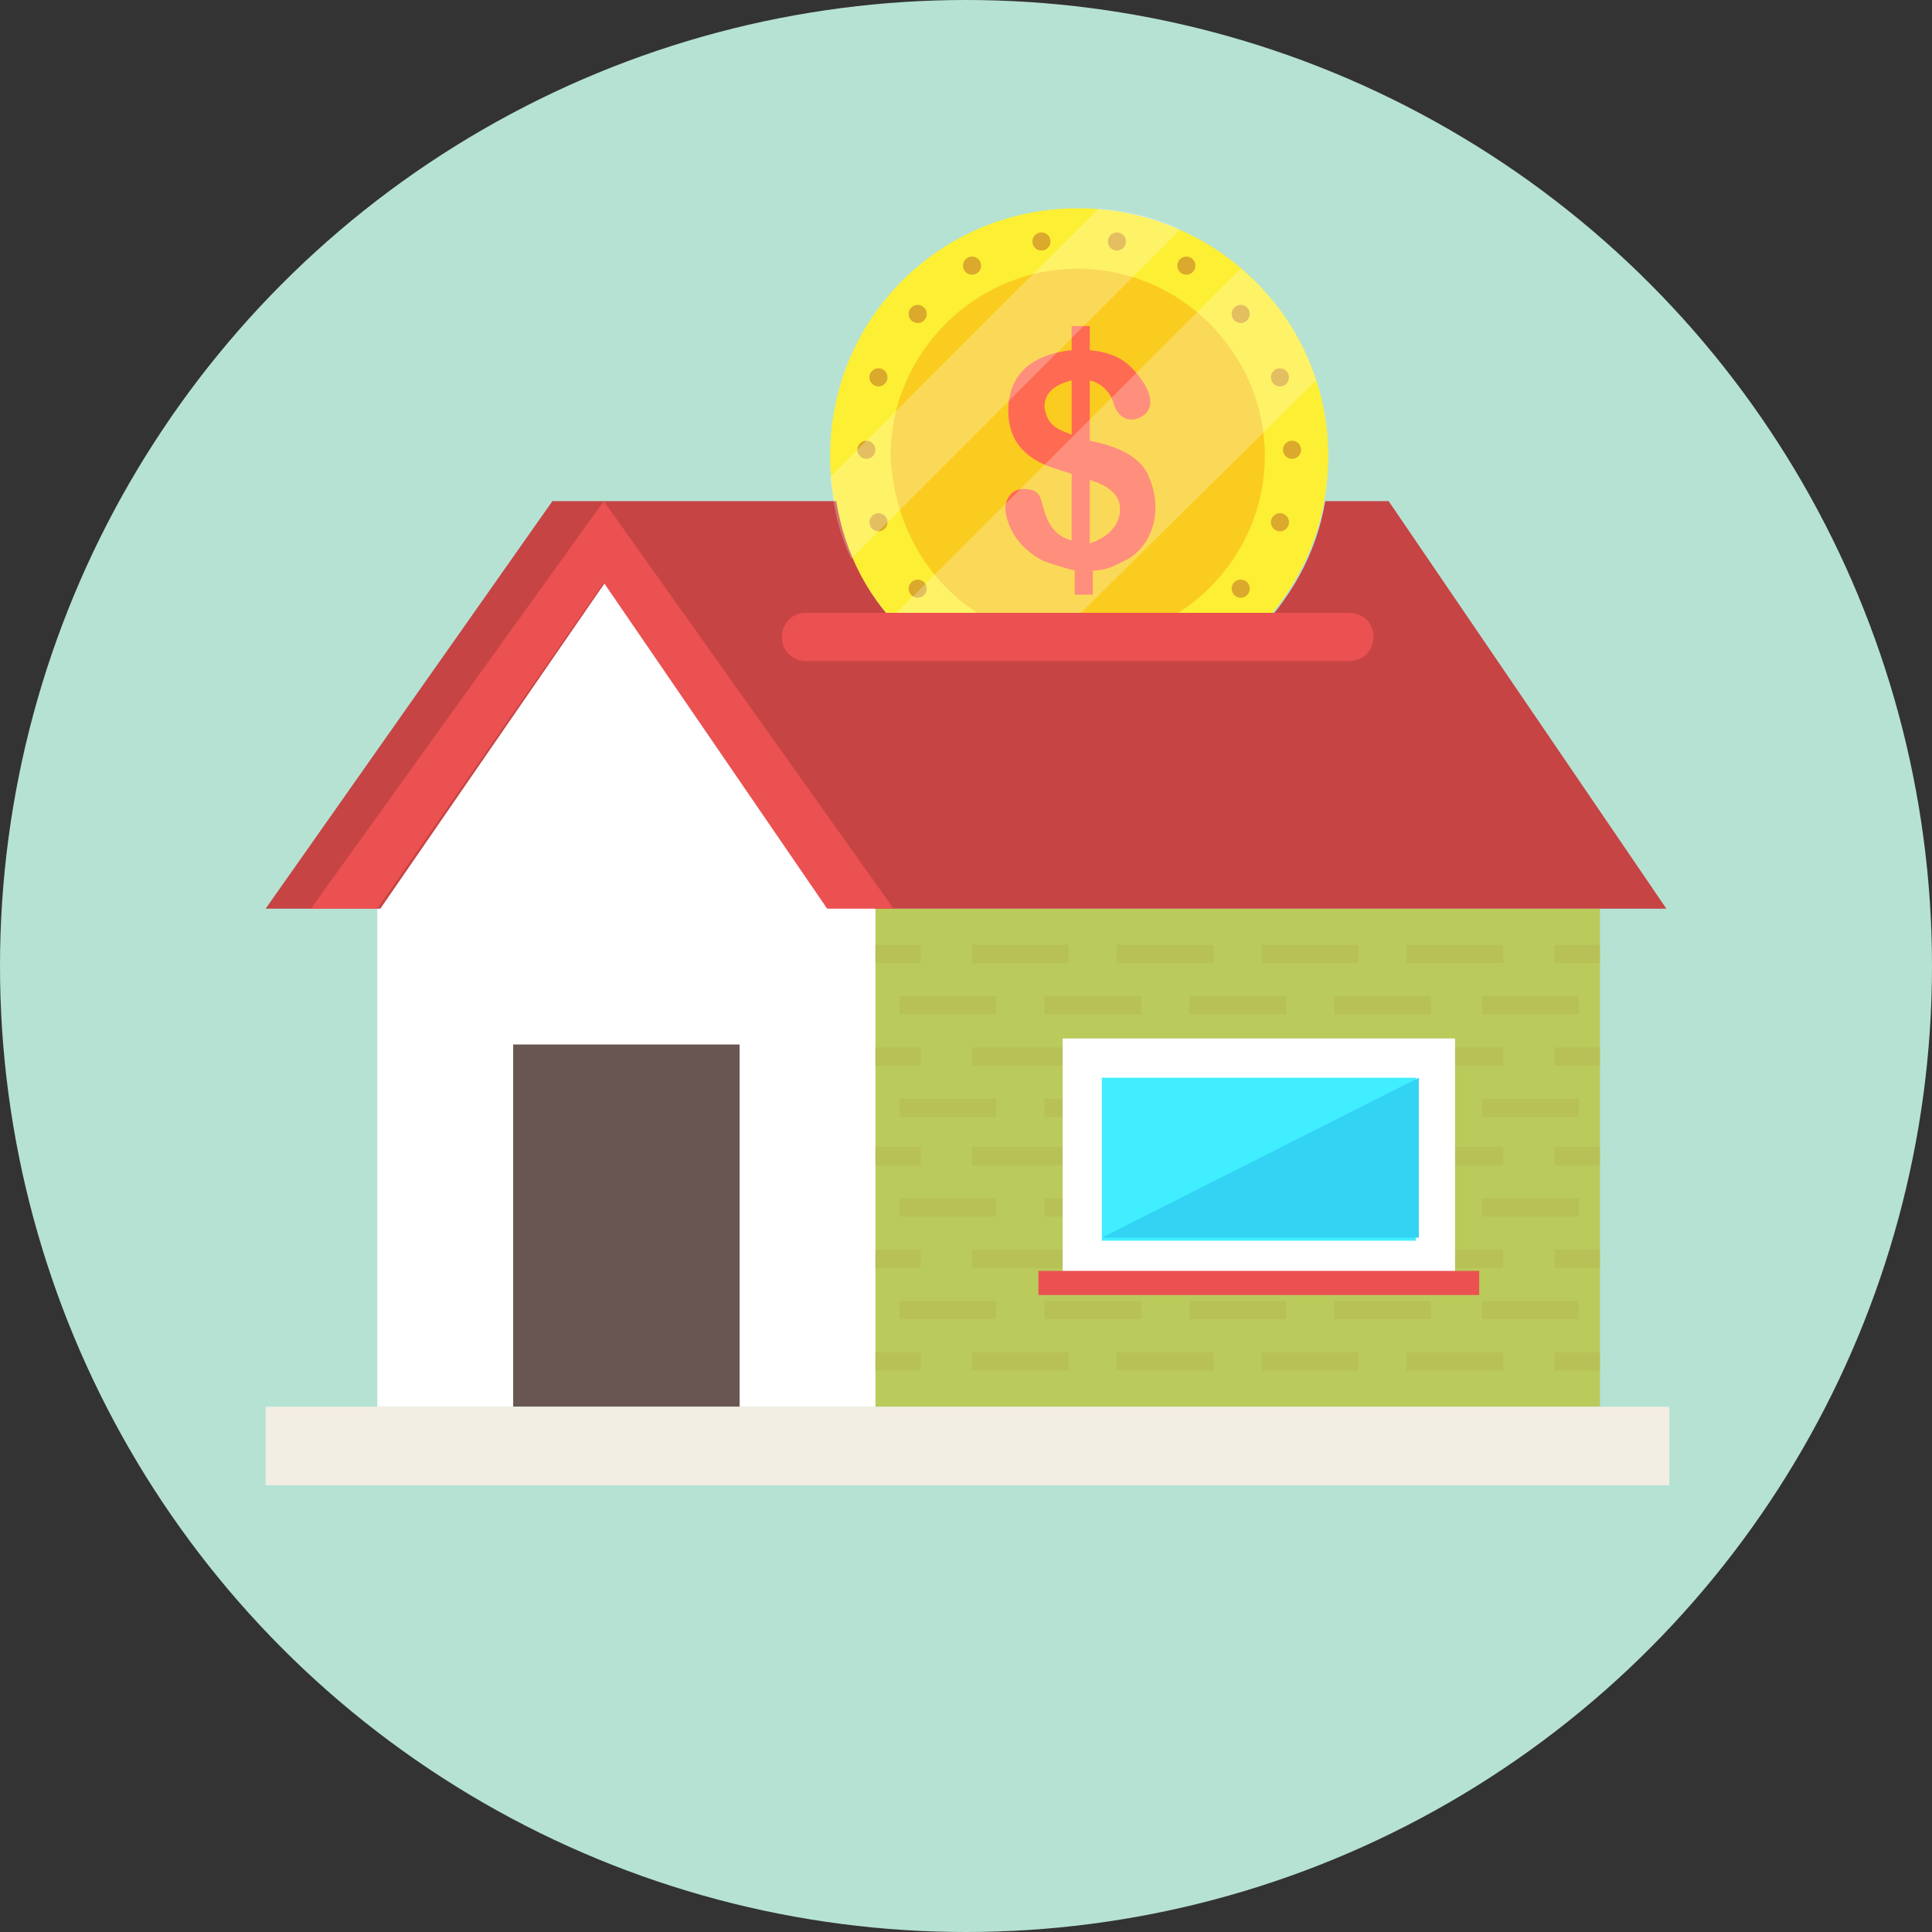 <svg id="Layer_1" style="enable-background:new 0 0 64 64;" version="1.1" viewBox="0 0 64 64" xml:space="preserve" xmlns="http://www.w3.org/2000/svg" xmlns:xlink="http://www.w3.org/1999/xlink"><rect x="0" y="0" width="64" height="64" fill="#333333" stroke="none"/><style type="text/css">
	.st0{fill:#62BEE7;}
	.st1{fill:#474E5E;}
	.st2{fill:#F3EEE4;}
	.st3{fill:#FFFFFF;}
	.st4{fill:#E8DCCA;}
	.st5{opacity:0.1;fill:#231F20;}
	.st6{fill:#506268;}
	.st7{fill:#EB5151;}
	.st8{fill:#C64444;}
	.st9{fill:#9CCB5B;}
	.st10{fill:#404A4C;}
	.st11{fill:#676767;}
	.st12{fill:#E0E1E5;}
	.st13{fill:#9D9EA0;}
	.st14{fill:#B3B4B7;}
	.st15{opacity:0.1;}
	.st16{fill:#231F20;}
	.st17{fill:#FACC20;}
	.st18{fill:#FDEF34;}
	.st19{fill:#F7A90B;}
	.st20{fill:#20B8EA;}
	.st21{fill:#00A8EA;}
	.st22{fill:#33D3F4;}
	.st23{opacity:0.25;fill:#FFFFFF;}
	.st24{fill:#CACBCE;}
	.st25{fill:#2E3545;}
	.st26{fill:#8DAF4A;}
	.st27{fill:#F9C2AF;}
	.st28{fill:#AFDDF4;}
	.st29{fill:#677177;}
	.st30{fill:#FFEDB3;}
	.st31{fill:#695652;}
	.st32{fill:#30A7BF;}
	.st33{fill:#4D5556;}
	.st34{opacity:0.35;}
	.st35{fill:#FFCB04;}
	.st36{fill:#99E9FA;}
	.st37{opacity:0.2;}
	.st38{opacity:3.000000e-02;}
	.st39{fill:#9ECA5B;}
	.st40{fill:#98BA56;}
	.st41{fill:#40EEFF;}
	.st42{fill:#FF6A52;}
	.st43{opacity:0.1;fill:#FFFFFF;}
	.st44{opacity:0.4;}
	.st45{fill:#57606D;}
	.st46{fill:#BACA5B;}
	.st47{opacity:0.25;}
	.st48{opacity:5.000000e-02;fill:#231F20;}
	.st49{opacity:0.2;fill:#FFFFFF;}
	.st50{opacity:0.3;}
	.st51{fill:#FFD82F;}
	.st52{fill:#F4C121;}
	.st53{fill:#EF9D0A;}
	.st54{fill:#F9E532;}
	.st55{fill:#F4C01E;}
	.st56{fill:#FFE14D;}
	.st57{fill:#B7C156;}
	.st58{fill:#DBA92C;}
	.st59{fill:#363D4D;}
	.st60{fill:#3F4656;}
	.st61{fill:#463E33;}
	.st62{fill:none;}
	.st63{opacity:4.000000e-02;}
	.st64{fill:#4DB6AC;}
	.st65{fill:#CADE49;}
	.st66{fill:#9FD343;}
	.st67{fill:#AAD643;}
	.st68{fill:#82C736;}
	.st69{opacity:0.3;fill:#FFFFFF;}
	.st70{fill:#FFD640;}
	.st71{opacity:0.5;}
	.st72{opacity:0.6;}
</style><g><circle cx="32" cy="32" r="32" fill="#b6e2d3" opacity="1" original-fill="#00a8ea"></circle><g><g><g><rect height="16.5" width="24" x="29" y="30.1" fill="#baca5b" opacity="1" original-fill="#baca5b"></rect></g></g><g><polygon points="29,30.1 20.8,18.2 12.5,30.1 12.5,46.6 29,46.6    " fill="#ffffff" opacity="1" original-fill="#ffffff"></polygon></g><g><rect height="12" width="7.5" x="17" y="34.6" fill="#695652" opacity="1" original-fill="#695652"></rect></g><g><path d="M44,15.1c0,2.4-1,4.5-2.6,6H30.1c-1.6-1.5-2.6-3.6-2.6-6c0-4.6,3.7-8.2,8.2-8.2C40.3,6.9,44,10.6,44,15.1z" fill="#fdef34" opacity="1" original-fill="#fdef34"></path></g><path d="M55.2,30.1L46,16.6h-2.1c-0.3,1.8-1.2,3.3-2.4,4.5H30.1c-1.3-1.2-2.1-2.7-2.4-4.5h-9.4L8.8,30.1h3.8v0    l8.2-11.9L29,30.1v0H55.2z" fill="#c64444" opacity="1" original-fill="#c64444"></path><polygon points="29.6,30.1 20,16.6 10.3,30.1 12.5,30.1 20,19.3 27.4,30.1   " fill="#eb5151" opacity="1" original-fill="#eb5151"></polygon><g><rect height="2.6" width="46.5" x="8.8" y="46.6" fill="#f3eee4" opacity="1" original-fill="#f3eee4"></rect></g><path d="M32.9,20.6h5.6c2-1,3.4-3.1,3.4-5.5c0-3.4-2.8-6.2-6.2-6.2c-3.4,0-6.2,2.8-6.2,6.2    C29.6,17.5,30.9,19.6,32.9,20.6z" fill="#facc20" opacity="1" original-fill="#facc20"></path><g><path d="M38.1,15.9c-0.1-0.3-0.4-1-2-1.3v-2c0.4,0.1,0.7,0.4,0.8,0.8c0.1,0.3,0.3,0.5,0.6,0.5     c0.2,0,1.2-0.3,0.1-1.6c-0.2-0.2-0.5-0.6-1.5-0.7v-0.8h-0.6v0.8c-1.9,0.2-2.1,1.4-2.1,2c0,1.7,1.6,1.9,2.1,2.1v2.2     c-0.8-0.2-0.9-1-1-1.3c-0.1-0.4-0.4-0.4-0.6-0.4c-0.5,0-0.6,0.5-0.6,0.6c0,0.2,0.1,1.2,1.3,1.8c0.3,0.1,0.6,0.2,1,0.3l0,0.8h0.6     v-0.8c0.5,0,0.8-0.2,1.2-0.4C38.2,18,38.5,16.9,38.1,15.9z M35.5,14.4c-0.5-0.2-0.8-0.3-0.9-0.9c0-0.3,0.1-0.7,0.9-0.9V14.4z      M36.1,18v-2.1c1,0.3,1,0.8,1,1C37.1,17.1,37,17.7,36.1,18z" fill="#ff6a52" opacity="1" original-fill="#ff6a52"></path></g><g><g><rect height="0.6" width="1.5" x="29" y="31.3" fill="#b7c156" opacity="1" original-fill="#b7c156"></rect><rect height="0.6" width="3.2" x="32.2" y="31.3" fill="#b7c156" opacity="1" original-fill="#b7c156"></rect><rect height="0.6" width="3.2" x="37" y="31.3" fill="#b7c156" opacity="1" original-fill="#b7c156"></rect><rect height="0.6" width="3.2" x="41.8" y="31.3" fill="#b7c156" opacity="1" original-fill="#b7c156"></rect><rect height="0.6" width="3.2" x="46.6" y="31.3" fill="#b7c156" opacity="1" original-fill="#b7c156"></rect><rect height="0.6" width="1.5" x="51.5" y="31.3" fill="#b7c156" opacity="1" original-fill="#b7c156"></rect></g><g><rect height="0.6" width="3.2" x="29.8" y="33" fill="#b7c156" opacity="1" original-fill="#b7c156"></rect><rect height="0.6" width="3.2" x="34.6" y="33" fill="#b7c156" opacity="1" original-fill="#b7c156"></rect><rect height="0.6" width="3.2" x="39.4" y="33" fill="#b7c156" opacity="1" original-fill="#b7c156"></rect><rect height="0.6" width="3.2" x="44.2" y="33" fill="#b7c156" opacity="1" original-fill="#b7c156"></rect><rect height="0.6" width="3.2" x="49.1" y="33" fill="#b7c156" opacity="1" original-fill="#b7c156"></rect></g><g><rect height="0.6" width="1.5" x="29" y="34.7" fill="#b7c156" opacity="1" original-fill="#b7c156"></rect><rect height="0.6" width="3.2" x="32.2" y="34.7" fill="#b7c156" opacity="1" original-fill="#b7c156"></rect><rect height="0.6" width="3.2" x="37" y="34.7" fill="#b7c156" opacity="1" original-fill="#b7c156"></rect><rect height="0.6" width="3.2" x="41.8" y="34.7" fill="#b7c156" opacity="1" original-fill="#b7c156"></rect><rect height="0.6" width="3.2" x="46.6" y="34.7" fill="#b7c156" opacity="1" original-fill="#b7c156"></rect><rect height="0.6" width="1.5" x="51.5" y="34.7" fill="#b7c156" opacity="1" original-fill="#b7c156"></rect></g><g><rect height="0.6" width="3.2" x="29.8" y="36.4" fill="#b7c156" opacity="1" original-fill="#b7c156"></rect><rect height="0.6" width="3.2" x="34.6" y="36.4" fill="#b7c156" opacity="1" original-fill="#b7c156"></rect><rect height="0.6" width="3.2" x="39.4" y="36.4" fill="#b7c156" opacity="1" original-fill="#b7c156"></rect><rect height="0.6" width="3.2" x="44.2" y="36.4" fill="#b7c156" opacity="1" original-fill="#b7c156"></rect><rect height="0.6" width="3.2" x="49.1" y="36.4" fill="#b7c156" opacity="1" original-fill="#b7c156"></rect></g><g><rect height="0.6" width="1.5" x="29" y="38" fill="#b7c156" opacity="1" original-fill="#b7c156"></rect><rect height="0.6" width="3.2" x="32.2" y="38" fill="#b7c156" opacity="1" original-fill="#b7c156"></rect><rect height="0.6" width="3.2" x="37" y="38" fill="#b7c156" opacity="1" original-fill="#b7c156"></rect><rect height="0.6" width="3.2" x="41.8" y="38" fill="#b7c156" opacity="1" original-fill="#b7c156"></rect><rect height="0.6" width="3.2" x="46.6" y="38" fill="#b7c156" opacity="1" original-fill="#b7c156"></rect><rect height="0.6" width="1.5" x="51.5" y="38" fill="#b7c156" opacity="1" original-fill="#b7c156"></rect></g><g><rect height="0.6" width="3.2" x="29.8" y="39.7" fill="#b7c156" opacity="1" original-fill="#b7c156"></rect><rect height="0.6" width="3.2" x="34.6" y="39.7" fill="#b7c156" opacity="1" original-fill="#b7c156"></rect><rect height="0.6" width="3.2" x="39.4" y="39.7" fill="#b7c156" opacity="1" original-fill="#b7c156"></rect><rect height="0.6" width="3.2" x="44.2" y="39.7" fill="#b7c156" opacity="1" original-fill="#b7c156"></rect><rect height="0.6" width="3.2" x="49.1" y="39.7" fill="#b7c156" opacity="1" original-fill="#b7c156"></rect></g><g><rect height="0.6" width="1.5" x="29" y="41.4" fill="#b7c156" opacity="1" original-fill="#b7c156"></rect><rect height="0.6" width="3.2" x="32.2" y="41.4" fill="#b7c156" opacity="1" original-fill="#b7c156"></rect><rect height="0.6" width="3.2" x="37" y="41.4" fill="#b7c156" opacity="1" original-fill="#b7c156"></rect><rect height="0.6" width="3.2" x="41.8" y="41.4" fill="#b7c156" opacity="1" original-fill="#b7c156"></rect><rect height="0.6" width="3.2" x="46.6" y="41.4" fill="#b7c156" opacity="1" original-fill="#b7c156"></rect><rect height="0.6" width="1.5" x="51.5" y="41.4" fill="#b7c156" opacity="1" original-fill="#b7c156"></rect></g><g><rect height="0.6" width="3.2" x="29.8" y="43.1" fill="#b7c156" opacity="1" original-fill="#b7c156"></rect><rect height="0.6" width="3.2" x="34.6" y="43.1" fill="#b7c156" opacity="1" original-fill="#b7c156"></rect><rect height="0.6" width="3.2" x="39.4" y="43.1" fill="#b7c156" opacity="1" original-fill="#b7c156"></rect><rect height="0.6" width="3.2" x="44.2" y="43.1" fill="#b7c156" opacity="1" original-fill="#b7c156"></rect><rect height="0.6" width="3.2" x="49.1" y="43.1" fill="#b7c156" opacity="1" original-fill="#b7c156"></rect></g><g><rect height="0.6" width="1.5" x="29" y="44.8" fill="#b7c156" opacity="1" original-fill="#b7c156"></rect><rect height="0.6" width="3.2" x="32.2" y="44.8" fill="#b7c156" opacity="1" original-fill="#b7c156"></rect><rect height="0.6" width="3.2" x="37" y="44.8" fill="#b7c156" opacity="1" original-fill="#b7c156"></rect><rect height="0.6" width="3.2" x="41.8" y="44.8" fill="#b7c156" opacity="1" original-fill="#b7c156"></rect><rect height="0.6" width="3.2" x="46.6" y="44.8" fill="#b7c156" opacity="1" original-fill="#b7c156"></rect><rect height="0.6" width="1.5" x="51.5" y="44.8" fill="#b7c156" opacity="1" original-fill="#b7c156"></rect></g></g><g><rect height="8" width="13" x="35.2" y="34.4" fill="#ffffff" opacity="1" original-fill="#ffffff"></rect><rect height="5.4" width="10.4" x="36.5" y="35.7" fill="#40eeff" opacity="1" original-fill="#40eeff"></rect><polygon points="36.5,41 47,35.7 47,41    " fill="#33d3f4" opacity="1" original-fill="#33d3f4"></polygon></g><rect height="0.8" width="14.6" x="34.4" y="42.1" fill="#eb5151" opacity="1" original-fill="#eb5151"></rect><g><g><circle cx="28.7" cy="14.9" r="0.3" fill="#dba92c" opacity="1" original-fill="#dba92c"></circle><circle cx="42.8" cy="14.9" r="0.3" fill="#dba92c" opacity="1" original-fill="#dba92c"></circle></g><g><circle cx="29.1" cy="17.3" r="0.3" fill="#dba92c" opacity="1" original-fill="#dba92c"></circle><circle cx="42.4" cy="12.5" r="0.3" fill="#dba92c" opacity="1" original-fill="#dba92c"></circle></g><g><circle cx="30.4" cy="19.5" r="0.3" fill="#dba92c" opacity="1" original-fill="#dba92c"></circle><circle cx="41.1" cy="10.4" r="0.3" fill="#dba92c" opacity="1" original-fill="#dba92c"></circle></g><g><circle cx="39.3" cy="8.8" r="0.3" fill="#dba92c" opacity="1" original-fill="#dba92c"></circle></g><g><circle cx="37" cy="8" r="0.3" fill="#dba92c" opacity="1" original-fill="#dba92c"></circle></g><g><circle cx="34.5" cy="8" r="0.3" fill="#dba92c" opacity="1" original-fill="#dba92c"></circle></g><g><circle cx="32.2" cy="8.8" r="0.3" fill="#dba92c" opacity="1" original-fill="#dba92c"></circle></g><g><circle cx="41.1" cy="19.5" r="0.3" fill="#dba92c" opacity="1" original-fill="#dba92c"></circle><circle cx="30.4" cy="10.4" r="0.3" fill="#dba92c" opacity="1" original-fill="#dba92c"></circle></g><g><circle cx="42.4" cy="17.3" r="0.3" fill="#dba92c" opacity="1" original-fill="#dba92c"></circle><circle cx="29.1" cy="12.5" r="0.3" fill="#dba92c" opacity="1" original-fill="#dba92c"></circle></g></g><g class="st47"><path d="M39.1,7.6L28.2,18.5c-0.4-0.8-0.6-1.7-0.7-2.7l8.9-8.9C37.4,7,38.3,7.2,39.1,7.6z" fill="#ffffff" opacity="1" original-fill="#ffffff"></path><path d="M43.6,12.6L35,21.1h-4.9c-0.2-0.2-0.4-0.4-0.6-0.6L41.1,8.9C42.3,9.9,43.1,11.1,43.6,12.6z" fill="#ffffff" opacity="1" original-fill="#ffffff"></path></g><g><path d="M44.7,21.9h-18c-0.4,0-0.8-0.3-0.8-0.8c0-0.4,0.3-0.8,0.8-0.8h18c0.4,0,0.8,0.3,0.8,0.8     C45.5,21.5,45.2,21.9,44.7,21.9z" fill="#eb5151" opacity="1" original-fill="#eb5151"></path></g></g></g></svg>